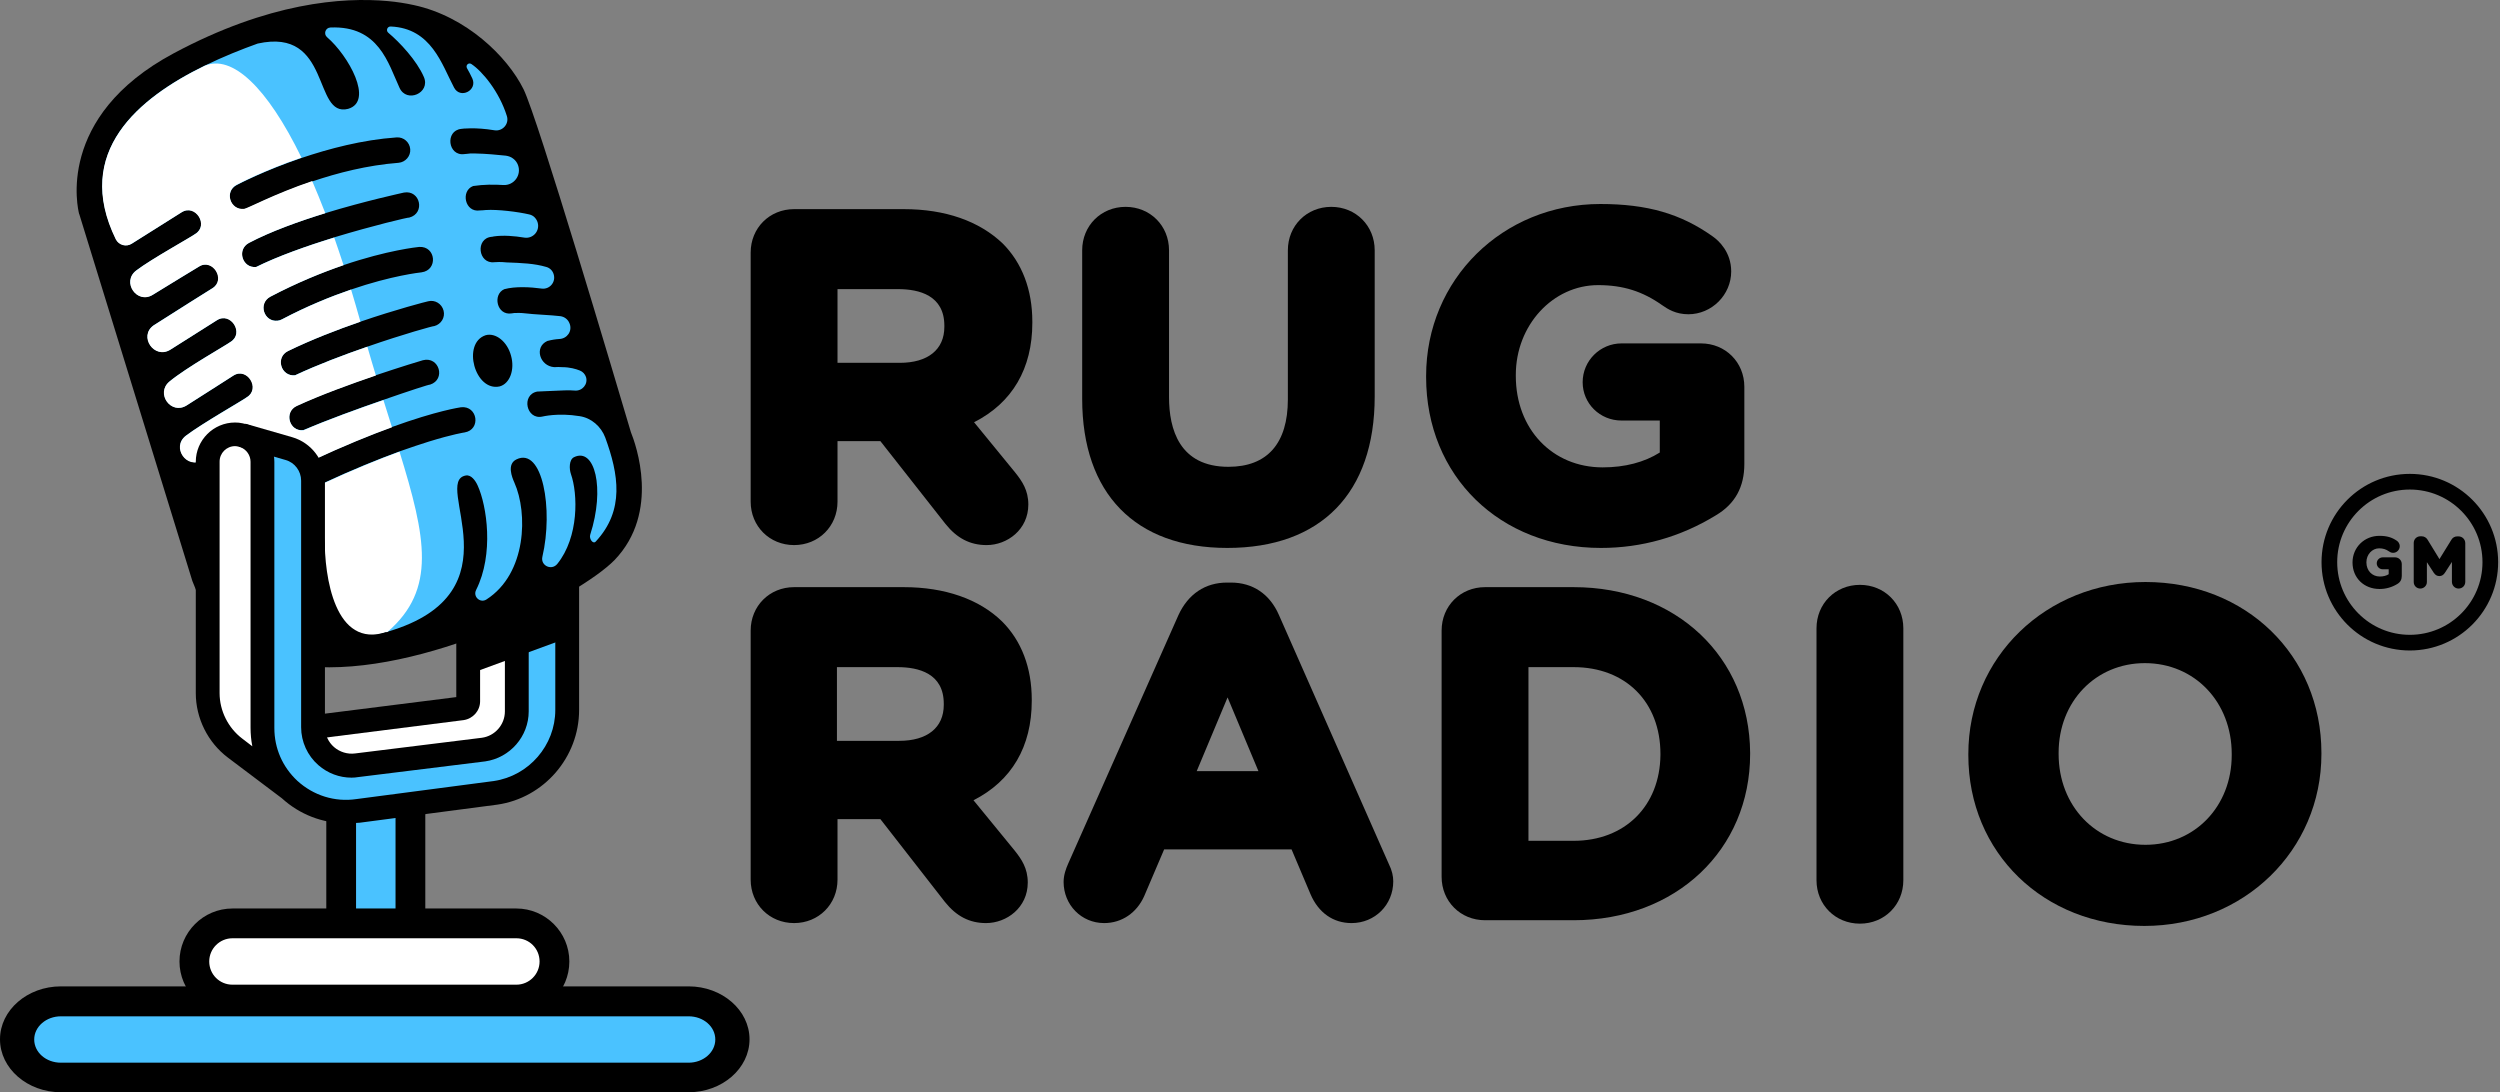 <svg width="206" height="90" viewBox="0 0 206 90" fill="none" xmlns="http://www.w3.org/2000/svg">
<rect x="0" y="0" width="206" height="90" fill="#808080" stroke="none"/>
<path d="M74.472 48.381H65.433C63.409 48.381 61.855 49.934 61.855 51.959V72.484C61.855 74.509 63.409 76.062 65.433 76.062C67.458 76.062 69.011 74.509 69.011 72.484V67.494H72.542L77.862 74.32C78.803 75.497 79.886 76.062 81.251 76.062C82.946 76.062 84.688 74.791 84.688 72.72C84.688 71.543 84.17 70.79 83.605 70.083L80.216 65.941C83.37 64.34 85.017 61.515 85.017 57.749V57.655C85.017 55.019 84.17 52.806 82.569 51.206C80.686 49.37 77.862 48.381 74.472 48.381ZM77.767 57.985V58.079C77.767 59.962 76.402 61.045 74.096 61.045H68.964V54.972H73.954C75.696 54.972 77.767 55.489 77.767 57.985Z" fill="black"/>
<path d="M105.389 50.687C104.635 48.945 103.223 48.004 101.434 48.004H101.105C99.316 48.004 97.903 48.945 97.103 50.687L88.017 71.166C87.829 71.59 87.641 72.107 87.641 72.672C87.641 74.555 89.1 76.062 90.983 76.062C92.442 76.062 93.666 75.215 94.278 73.849L95.926 69.989H106.424L107.978 73.661C108.637 75.215 109.861 76.062 111.367 76.062C113.298 76.062 114.804 74.555 114.804 72.625C114.804 72.201 114.71 71.731 114.427 71.166L105.389 50.687ZM103.694 63.539H98.61L101.152 57.466L103.694 63.539Z" fill="black"/>
<path d="M129.664 48.381H122.367C120.343 48.381 118.789 49.934 118.789 51.959V72.249C118.789 74.273 120.343 75.827 122.367 75.827H129.664C138.091 75.827 144.211 70.036 144.211 62.127V62.033C144.164 54.124 138.091 48.381 129.664 48.381ZM129.664 69.283H125.945V54.972H129.664C133.948 54.972 136.82 57.843 136.82 62.127V62.221C136.773 66.411 133.901 69.283 129.664 69.283Z" fill="black"/>
<path d="M153.258 48.192C151.233 48.192 149.68 49.746 149.68 51.77V72.531C149.68 74.556 151.233 76.109 153.258 76.109C155.282 76.109 156.835 74.556 156.835 72.531V51.77C156.835 49.746 155.282 48.192 153.258 48.192Z" fill="black"/>
<path d="M176.785 47.957C168.594 47.957 162.191 54.171 162.191 62.127V62.221C162.191 70.272 168.406 76.297 176.691 76.297C184.883 76.297 191.285 70.083 191.285 62.127V62.033C191.285 54.03 185.071 47.957 176.785 47.957ZM169.63 62.033C169.63 57.796 172.69 54.642 176.738 54.642C180.834 54.642 183.894 57.843 183.894 62.127V62.221C183.894 66.458 180.834 69.612 176.785 69.612C172.69 69.612 169.63 66.411 169.63 62.127V62.033Z" fill="black"/>
<path d="M74.472 17.233H65.433C63.409 17.233 61.855 18.787 61.855 20.811V41.337C61.855 43.361 63.409 44.915 65.433 44.915C67.458 44.915 69.011 43.361 69.011 41.337V36.347H72.542L77.909 43.173C78.85 44.35 79.933 44.915 81.298 44.915C82.993 44.915 84.735 43.644 84.735 41.572C84.735 40.395 84.217 39.642 83.652 38.936L80.263 34.793C83.417 33.193 85.064 30.368 85.064 26.602V26.508C85.064 23.871 84.217 21.659 82.617 20.058C80.686 18.222 77.909 17.233 74.472 17.233ZM77.815 26.837V26.931C77.815 28.814 76.449 29.897 74.143 29.897H69.011V23.824H74.001C75.743 23.824 77.815 24.342 77.815 26.837Z" fill="black"/>
<path d="M109.697 17.045C107.673 17.045 106.12 18.599 106.12 20.623V32.91C106.12 36.535 104.425 38.465 101.224 38.465C97.175 38.465 96.328 35.358 96.328 32.722V20.623C96.328 18.599 94.774 17.045 92.75 17.045C90.725 17.045 89.172 18.599 89.172 20.623V32.863C89.172 40.678 93.55 45.15 101.129 45.15C108.85 45.15 113.275 40.63 113.275 32.675V20.623C113.275 18.599 111.722 17.045 109.697 17.045Z" fill="black"/>
<path d="M140.156 28.296H133.612C131.87 28.296 130.411 29.709 130.411 31.498C130.411 33.239 131.823 34.652 133.612 34.652H136.766V37.288C135.495 38.088 133.895 38.512 132.059 38.512C127.916 38.512 124.903 35.358 124.903 30.98V30.886C124.903 26.79 127.963 23.494 131.682 23.494C133.753 23.494 135.354 24.012 136.955 25.142C137.425 25.472 138.084 25.895 139.12 25.895C141.05 25.895 142.651 24.295 142.651 22.365C142.651 20.764 141.615 19.823 141.144 19.493C138.508 17.61 135.731 16.81 131.87 16.81C123.82 16.81 117.512 23.024 117.512 30.98V31.074C117.512 39.218 123.585 45.15 131.917 45.15C135.26 45.15 138.461 44.255 141.38 42.467C142.98 41.525 143.734 40.113 143.734 38.23V31.874C143.734 29.85 142.18 28.296 140.156 28.296Z" fill="black"/>
<path d="M33.819 60.973H28.113V77.844H33.819V60.973Z" fill="#4AC2FF"/>
<path d="M33.818 79.07H28.113C27.443 79.07 26.887 78.514 26.887 77.844V60.972C26.887 60.302 27.443 59.746 28.113 59.746H33.818C34.489 59.746 35.045 60.302 35.045 60.972V77.844C35.045 78.53 34.489 79.07 33.818 79.07ZM29.339 76.618H32.592V62.198H29.339V76.618Z" fill="black"/>
<path d="M25.318 54.907C23.438 54.728 21.77 54.254 20.381 53.502C19.923 53.256 17.291 51.736 15.852 47.878L15.836 47.829L6.534 17.649L6.517 17.617C6.436 17.29 4.523 9.622 14.316 4.391C22.13 0.206 28.228 -0.252 31.972 0.091C32.708 0.157 33.427 0.271 34.097 0.418C38.429 1.35 41.813 4.669 43.138 7.35C44.331 9.77 50.625 31.039 51.982 35.6C52.391 36.614 54.418 42.205 50.642 46.145C47.699 49.153 34.784 55.79 25.318 54.907Z" fill="black"/>
<path d="M17.846 47.126L8.576 17.045C8.576 17.045 6.908 10.751 15.312 6.238C23.715 1.726 30.189 1.726 33.638 2.462C37.071 3.214 40.03 5.846 41.224 8.249C42.401 10.652 49.97 36.27 49.97 36.27C49.97 36.27 52.242 41.355 49.087 44.641C45.948 47.91 29.306 55.905 21.377 51.605C21.377 51.621 19.072 50.477 17.846 47.126Z" fill="black"/>
<path d="M49.874 36.058C49.531 35.142 48.729 34.439 47.765 34.292C45.967 33.998 44.708 34.325 44.691 34.325C43.367 34.619 42.926 32.527 44.266 32.265C44.332 32.249 45.231 32.232 46.522 32.167C46.833 32.151 47.127 32.167 47.373 32.183C47.977 32.232 48.468 31.66 48.288 31.072C48.206 30.826 48.026 30.63 47.781 30.532C47.454 30.401 46.947 30.254 46.326 30.254C46.114 30.238 45.901 30.238 45.672 30.254C44.479 30.172 43.988 28.603 45.1 28.096C45.476 27.998 45.803 27.949 46.097 27.933C46.735 27.9 47.16 27.295 46.947 26.69L46.931 26.658C46.817 26.331 46.522 26.102 46.179 26.053C45.394 25.955 44.087 25.922 43.155 25.808C42.893 25.775 42.648 25.791 42.386 25.791L42.157 25.824C40.931 26.02 40.572 24.254 41.553 23.829C42.452 23.584 43.694 23.649 44.642 23.78C45.296 23.862 45.819 23.241 45.623 22.603C45.541 22.309 45.313 22.08 45.018 21.998C44.005 21.704 43.008 21.671 41.732 21.622C41.258 21.573 40.915 21.59 40.735 21.606C39.395 21.77 39.149 19.644 40.506 19.513C40.572 19.513 40.637 19.497 40.686 19.481C41.471 19.366 42.419 19.448 43.204 19.579C43.923 19.693 44.512 19.023 44.299 18.32C44.25 18.157 44.152 18.009 44.038 17.895C43.923 17.78 43.76 17.699 43.596 17.666C42.681 17.453 40.997 17.241 40.032 17.306C39.836 17.323 39.689 17.339 39.542 17.339C38.299 17.535 37.94 15.721 38.986 15.328C39.852 15.197 40.719 15.197 41.471 15.246C42.354 15.296 42.991 14.429 42.681 13.595C42.599 13.383 42.468 13.203 42.288 13.072C42.125 12.941 41.912 12.86 41.683 12.827C41.029 12.761 40.065 12.663 39.166 12.647C39.035 12.647 38.92 12.647 38.822 12.647C38.79 12.647 38.757 12.647 38.741 12.647C38.544 12.663 38.397 12.696 38.267 12.696C36.91 12.892 36.648 10.767 38.005 10.62C38.087 10.604 39.166 10.473 40.735 10.734C41.405 10.849 41.978 10.211 41.765 9.557C41.144 7.563 39.754 5.879 38.839 5.274C38.61 5.127 38.348 5.372 38.479 5.617C38.626 5.863 38.773 6.157 38.92 6.467C39.362 7.448 37.923 8.184 37.416 7.219C36.403 5.307 35.553 2.331 32.201 2.184C31.907 2.168 31.776 2.527 32.005 2.707C32.921 3.476 34.343 4.98 34.931 6.353C35.487 7.661 33.509 8.527 32.921 7.236C31.989 5.225 31.22 2.102 27.231 2.266C26.806 2.282 26.643 2.805 26.953 3.067C28.703 4.571 30.828 8.347 28.686 8.969C25.76 9.721 27.346 2.233 21.232 3.59C19.907 4.064 18.387 4.669 16.883 5.405C11.439 8.053 6.028 12.5 9.559 19.71C9.804 20.184 10.409 20.363 10.867 20.069C12.273 19.186 14.97 17.486 14.97 17.486C16.114 16.75 17.259 18.549 16.098 19.268C15.755 19.546 12.452 21.361 11.243 22.276C10 23.224 11.308 25.105 12.616 24.271C13.613 23.649 16.392 21.966 16.392 21.966C17.537 21.214 18.681 23.028 17.504 23.748C17.504 23.748 14.185 25.824 12.665 26.805C11.406 27.704 12.73 29.633 14.055 28.799L17.88 26.38C19.024 25.644 20.169 27.442 19.008 28.162C18.632 28.456 15.346 30.287 13.973 31.431C12.812 32.412 14.104 34.211 15.395 33.393C16.605 32.641 19.237 30.941 19.237 30.941C20.381 30.205 21.526 32.004 20.349 32.723C20.022 32.968 16.638 34.897 15.33 35.894C14.104 36.826 15.428 38.706 16.719 37.889C17.717 37.251 20.447 35.551 20.447 35.551C21.591 34.799 22.735 36.614 21.558 37.333C21.591 37.251 18.044 39.524 16.556 40.439C15.33 41.306 16.621 43.153 17.88 42.368L21.836 39.932C22.981 39.197 24.125 40.995 22.948 41.715L18.207 44.69C17.635 45.05 17.373 45.769 17.602 46.406C18.73 49.807 21.052 53.322 27.983 52.831C29.52 52.635 30.844 52.374 31.956 52.047C42.909 48.826 35.553 39.687 38.381 39.181C38.822 39.099 39.182 39.605 39.362 40.014C40.114 41.665 40.719 45.654 39.231 48.614C38.953 49.169 39.574 49.725 40.081 49.398C43.416 47.257 43.498 42.254 42.386 39.769C42.19 39.328 41.749 38.249 42.55 37.856C44.708 36.794 45.607 41.976 44.691 45.883C44.528 46.603 45.443 47.044 45.917 46.472C47.716 44.248 47.618 40.684 47.046 39.066C46.898 38.641 46.882 37.889 47.291 37.676C49.007 36.826 49.874 40.227 48.631 44.069C48.533 44.396 48.86 44.87 49.089 44.624C51.492 42.041 50.969 39.066 49.874 36.058ZM19.482 15.263C19.629 15.181 21.787 14.053 24.828 13.023C27.101 12.255 29.863 11.519 32.675 11.323C33.248 11.274 33.754 11.715 33.803 12.287C33.852 12.86 33.411 13.366 32.839 13.415C30.272 13.612 27.803 14.249 25.727 14.952C22.588 16.015 20.365 17.225 20.12 17.241C18.959 17.355 18.452 15.802 19.482 15.263ZM21.101 21.998C19.973 22.129 19.466 20.576 20.496 20.02C22.294 19.072 24.616 18.238 26.79 17.568C30.109 16.554 33.084 15.917 33.28 15.868C34.637 15.623 35.062 17.584 33.722 17.928C33.656 17.895 30.763 18.581 27.526 19.562C25.253 20.282 22.834 21.132 21.101 21.998ZM22.261 24.451C24.468 23.29 26.528 22.456 28.294 21.851C31.94 20.609 34.392 20.363 34.539 20.347C35.929 20.265 36.108 22.26 34.735 22.44C34.604 22.456 32.299 22.701 28.915 23.862C27.248 24.434 25.302 25.219 23.226 26.314C23.112 26.38 22.981 26.412 22.866 26.429C21.738 26.543 21.232 24.99 22.261 24.451ZM23.716 28.93C25.662 27.982 27.787 27.164 29.684 26.511C32.692 25.48 35.111 24.859 35.275 24.827C35.831 24.68 36.403 25.023 36.55 25.595C36.697 26.151 36.354 26.723 35.782 26.87C35.749 26.837 33.264 27.524 30.256 28.57C28.31 29.241 26.152 30.058 24.305 30.924C23.144 31.039 22.654 29.453 23.716 28.93ZM24.436 33.442C26.496 32.494 28.948 31.611 30.959 30.924C33.1 30.205 34.719 29.715 34.85 29.682C36.19 29.339 36.762 31.268 35.438 31.693C35.406 31.66 33.738 32.2 31.58 32.952C29.504 33.671 26.953 34.603 24.992 35.437C23.831 35.584 23.357 33.949 24.436 33.442ZM38.283 35.633C38.267 35.633 37.302 35.78 35.34 36.385C34.654 36.597 33.836 36.875 32.904 37.202C31.204 37.824 29.079 38.674 26.561 39.851C26.463 39.9 26.349 39.932 26.25 39.949C25.09 40.08 24.599 38.461 25.678 37.954C28.31 36.728 30.501 35.845 32.283 35.191C36.027 33.835 37.891 33.573 37.989 33.557C39.362 33.41 39.656 35.404 38.283 35.633ZM41.176 31.84C39.133 32.298 38.038 28.276 40.016 27.622C40.849 27.393 41.798 28.145 42.108 29.306C42.435 30.467 42.01 31.611 41.176 31.84Z" fill="#4AC2FF"/>
<path d="M31.939 52.063C30.811 52.39 29.503 52.667 27.966 52.847C21.034 53.338 18.729 49.823 17.585 46.422C17.372 45.769 17.617 45.066 18.189 44.706L22.931 41.73C24.091 41.028 22.947 39.213 21.819 39.949L17.863 42.384C16.604 43.185 15.329 41.322 16.538 40.455C18.026 39.54 21.574 37.267 21.541 37.349C22.702 36.646 21.557 34.831 20.429 35.567C20.429 35.567 17.699 37.284 16.702 37.905C15.394 38.722 14.086 36.859 15.312 35.91C16.62 34.913 20.004 33.001 20.331 32.739C21.492 32.036 20.348 30.221 19.22 30.957C19.22 30.957 16.571 32.641 15.378 33.409C14.086 34.227 12.795 32.412 13.955 31.447C15.329 30.303 18.615 28.456 18.991 28.178C20.151 27.475 19.007 25.66 17.863 26.396L14.037 28.815C12.713 29.649 11.389 27.72 12.647 26.821C14.168 25.84 17.487 23.764 17.487 23.764C18.647 23.061 17.503 21.246 16.375 21.982C16.375 21.982 13.596 23.666 12.598 24.287C11.29 25.121 9.983 23.224 11.225 22.292C12.435 21.36 15.721 19.546 16.081 19.284C17.241 18.581 16.097 16.767 14.953 17.502C14.953 17.502 12.255 19.202 10.849 20.085C10.391 20.38 9.786 20.2 9.541 19.726C6.01 12.516 11.438 8.069 16.865 5.421C19.105 4.473 21.982 7.121 24.843 12.99C21.802 14.02 19.661 15.148 19.497 15.23C18.468 15.786 18.974 17.339 20.119 17.208C20.364 17.192 22.587 15.982 25.726 14.919C26.086 15.753 26.445 16.636 26.805 17.568C24.631 18.238 22.309 19.072 20.511 20.02C19.481 20.576 19.988 22.129 21.116 21.998C22.849 21.132 25.268 20.265 27.541 19.578C27.802 20.314 28.048 21.066 28.309 21.851C26.544 22.456 24.484 23.29 22.277 24.45C21.247 25.006 21.753 26.559 22.881 26.428C23.012 26.412 23.127 26.379 23.241 26.314C25.317 25.219 27.263 24.434 28.93 23.862C29.192 24.712 29.437 25.595 29.699 26.51C27.802 27.164 25.677 27.982 23.732 28.93C22.669 29.453 23.159 31.055 24.32 30.924C26.168 30.058 28.326 29.24 30.271 28.57C30.5 29.387 30.745 30.172 30.974 30.941C28.963 31.627 26.511 32.51 24.451 33.458C23.372 33.965 23.846 35.584 25.007 35.453C26.969 34.603 29.503 33.687 31.595 32.968C31.84 33.736 32.069 34.488 32.298 35.208C30.532 35.845 28.326 36.744 25.693 37.97C24.614 38.477 25.088 40.096 26.266 39.965C26.38 39.949 26.478 39.916 26.576 39.867C29.11 38.69 31.219 37.84 32.919 37.218C35.11 44.313 35.977 48.564 31.939 52.063Z" fill="white"/>
<path d="M21.919 63.449L17.554 58.956L17.357 36.549L21.919 36.761V63.449Z" fill="white"/>
<path d="M38.446 51.834L42.745 50.248L42.647 52.095C42.647 52.095 42.549 58.063 42.549 58.177C42.549 58.275 41.585 60.744 41.634 60.874C41.683 61.005 39.083 62.117 38.936 62.117C38.789 62.117 30.075 62.853 30.075 62.853L26.397 62.297L25.988 60.351L28.064 59.387L31.024 59.125L38.675 58.014L38.446 57.098L38.724 51.768L38.446 51.834Z" fill="white"/>
<path d="M24.892 37.579L25.775 41.323L25.906 47.093C25.906 47.093 25.775 52.93 25.775 52.979C25.775 53.028 25.988 57.998 25.988 57.998L26.216 60.532L26.674 62.428L29.519 63.033L38.576 62.101C38.576 62.101 41.175 61.235 41.208 61.218C41.24 61.202 42.45 59.502 42.45 59.502C42.45 59.502 42.777 50.004 42.777 49.856C42.777 49.709 43.546 49.873 43.546 49.873L45.916 48.679L46.75 49.431C46.75 49.431 46.636 57.556 46.636 57.704C46.636 57.851 45.998 61.922 45.998 61.922C45.998 61.922 44.706 63.736 44.592 63.769C44.494 63.818 41.78 65.077 41.78 65.077L37.3 65.796L28.505 66.842L25.121 65.78L22.914 63.409L21.59 59.306L21.459 49.889L21.868 39.655L21.819 37.415L21.884 36.549L24.892 37.579Z" fill="#4AC2FF"/>
<path d="M25.926 60.891L25.664 58.945L37.598 57.441V50.951L39.56 50.231V57.784C39.56 58.569 38.972 59.223 38.203 59.337L25.926 60.891Z" fill="black"/>
<path d="M28.966 64.079C27.968 64.079 27.004 63.719 26.235 63.049C25.336 62.264 24.813 61.12 24.813 59.926V39.605C24.813 38.82 24.29 38.117 23.538 37.905L19.68 36.793L20.219 34.913L24.077 36.025C25.663 36.483 26.775 37.954 26.775 39.605V59.91C26.775 60.547 27.053 61.152 27.527 61.561C28.001 61.97 28.639 62.166 29.26 62.084L39.706 60.792C40.785 60.645 41.603 59.714 41.603 58.618V49.332L43.565 48.302V58.618C43.565 60.678 42.028 62.444 39.984 62.738L29.538 64.029C29.342 64.062 29.145 64.079 28.966 64.079Z" fill="black"/>
<path d="M28.525 67.839C26.579 67.839 24.699 67.12 23.228 65.779L18.781 62.428C17.13 61.185 16.133 59.191 16.133 57.115V38.052C16.133 36.27 17.588 34.815 19.37 34.815C19.582 34.815 19.779 34.832 19.991 34.881C20.154 34.913 20.318 34.963 20.465 35.012C21.757 35.469 22.607 36.696 22.607 38.069V59.992C22.607 61.659 23.277 63.196 24.503 64.341C25.827 65.55 27.593 66.106 29.359 65.845L40.688 64.357C43.582 63.932 45.756 61.414 45.756 58.504V48.793L47.718 47.682V58.504C47.718 62.395 44.824 65.746 40.982 66.302L29.653 67.79C29.277 67.823 28.901 67.839 28.525 67.839ZM19.37 36.761C18.667 36.761 18.095 37.333 18.095 38.036V57.115C18.095 58.57 18.798 59.976 19.958 60.858L20.792 61.496C20.694 61.005 20.645 60.482 20.645 59.959V38.052C20.645 37.513 20.302 37.023 19.795 36.843C19.73 36.826 19.664 36.81 19.615 36.794C19.533 36.777 19.451 36.761 19.37 36.761Z" fill="black"/>
<path d="M56.75 82.481H5.016C3.023 82.481 1.406 83.895 1.406 85.639C1.406 87.382 3.023 88.797 5.016 88.797H56.75C58.743 88.797 60.36 87.382 60.36 85.639C60.36 83.895 58.743 82.481 56.75 82.481Z" fill="#4AC2FF"/>
<path d="M56.742 90H5.018C2.255 90 0 88.04 0 85.639C0 83.237 2.255 81.277 5.018 81.277H56.742C59.505 81.277 61.761 83.237 61.761 85.639C61.761 88.04 59.505 90 56.742 90ZM5.018 83.744C3.815 83.744 2.819 84.593 2.819 85.655C2.819 86.717 3.797 87.566 5.018 87.566H56.742C57.945 87.566 58.941 86.717 58.941 85.655C58.941 84.593 57.964 83.744 56.742 83.744H5.018Z" fill="black"/>
<path d="M17.39 40.537H15.199V42.581H17.39V40.537Z" fill="black"/>
<path d="M38.912 55.449V50.778L46.88 47.285L46.646 52.611L38.912 55.449Z" fill="black"/>
<path d="M31.854 52.075C27.599 53.493 26.718 47.541 26.758 44.275L25.719 53.361L31.366 53.558L31.854 52.075Z" fill="black"/>
<path d="M42.565 76.087H19.154C17.422 76.087 16.016 77.493 16.016 79.226C16.016 80.959 17.422 82.365 19.154 82.365H42.549C44.282 82.365 45.688 80.959 45.688 79.226C45.688 77.493 44.298 76.087 42.565 76.087Z" fill="white"/>
<path d="M42.565 83.59H19.154C16.751 83.59 14.789 81.629 14.789 79.225C14.789 76.822 16.751 74.86 19.154 74.86H42.549C44.952 74.86 46.914 76.822 46.914 79.225C46.914 81.629 44.968 83.59 42.565 83.59ZM19.154 77.313C18.108 77.313 17.241 78.163 17.241 79.225C17.241 80.288 18.091 81.138 19.154 81.138H42.549C43.595 81.138 44.461 80.288 44.461 79.225C44.461 78.163 43.611 77.313 42.549 77.313H19.154Z" fill="black"/>
<path d="M197.352 45.925H196.34C196.07 45.925 195.844 46.144 195.844 46.42C195.844 46.69 196.063 46.909 196.34 46.909H196.828V47.317C196.631 47.441 196.383 47.506 196.099 47.506C195.458 47.506 194.992 47.018 194.992 46.34V46.326C194.992 45.692 195.465 45.182 196.041 45.182C196.361 45.182 196.609 45.262 196.857 45.437C196.93 45.488 197.032 45.553 197.192 45.553C197.491 45.553 197.739 45.306 197.739 45.007C197.739 44.759 197.578 44.613 197.505 44.562C197.09 44.271 196.66 44.154 196.07 44.154C194.824 44.147 193.848 45.109 193.848 46.34V46.355C193.848 47.615 194.788 48.533 196.077 48.533C196.595 48.533 197.09 48.395 197.542 48.118C197.79 47.972 197.906 47.754 197.906 47.462V46.486C197.906 46.173 197.666 45.925 197.352 45.925Z" fill="black"/>
<path d="M202.578 44.198H202.483C202.272 44.198 202.104 44.292 201.995 44.475L201.011 46.07L200.035 44.475C199.925 44.292 199.75 44.19 199.539 44.19H199.444C199.131 44.19 198.891 44.431 198.891 44.744V47.958C198.891 48.264 199.131 48.497 199.43 48.497C199.729 48.497 199.976 48.256 199.976 47.958V46.325L200.545 47.2C200.669 47.382 200.814 47.469 201.004 47.469C201.193 47.469 201.339 47.382 201.463 47.192L202.038 46.303V47.943C202.038 48.249 202.286 48.497 202.585 48.497C202.898 48.497 203.139 48.256 203.139 47.943V44.744C203.131 44.438 202.891 44.198 202.578 44.198Z" fill="black"/>
<circle cx="198.571" cy="46.324" r="6.631" stroke="black" stroke-width="1.291"/>
</svg>
